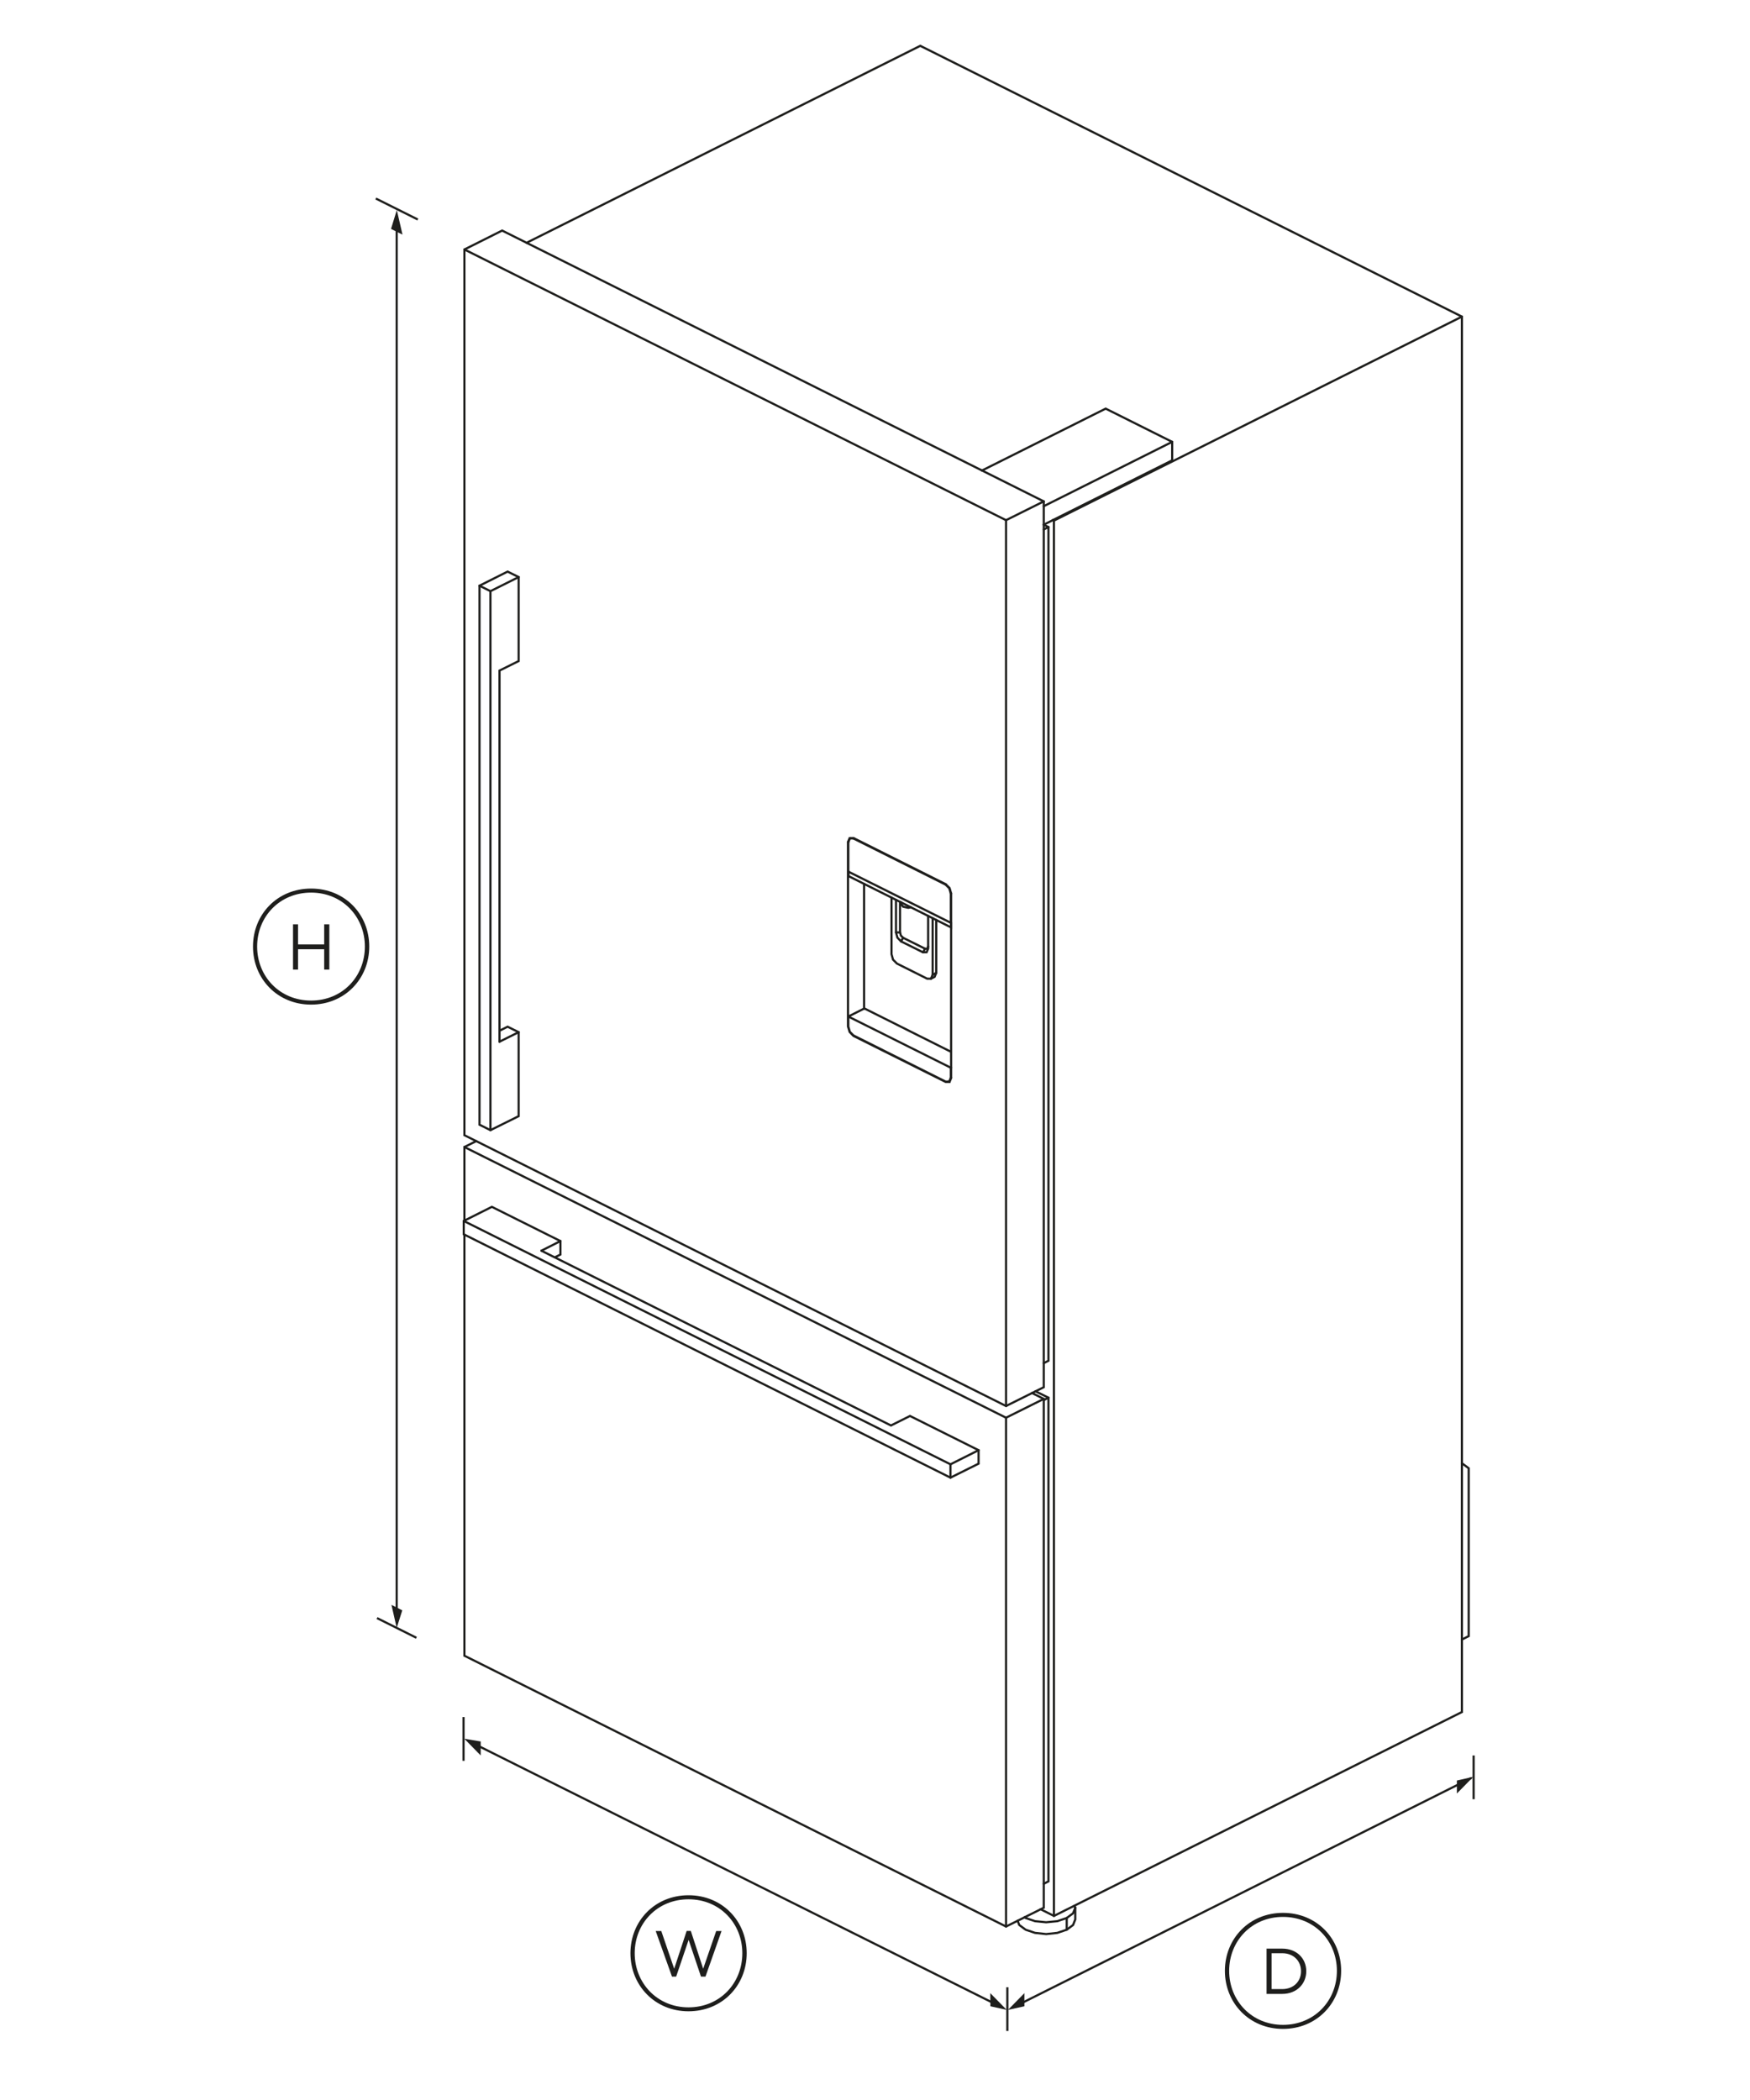 <?xml version="1.0" encoding="utf-8"?>
<!-- Generator: Adobe Illustrator 23.0.1, SVG Export Plug-In . SVG Version: 6.00 Build 0)  -->
<svg version="1.1" id="Standard_x0020_layer" xmlns="http://www.w3.org/2000/svg" xmlns:xlink="http://www.w3.org/1999/xlink"
	 x="0px" y="0px" viewBox="0 0 1600 1920" style="enable-background:new 0 0 1600 1920;" xml:space="preserve">
<style type="text/css">
	.st0{fill:none;stroke:#1E1E1C;stroke-width:1.984;}
	.st1{fill:none;stroke:#1E1E1C;stroke-width:1.984;stroke-linecap:round;}
	.st2{fill:#1E1E1C;}
</style>
<path class="st0" d="M344.7,1479.4l36,18"/>
<path class="st0" d="M343.6,181.5l38.4,19.2"/>
<line class="st1" x1="362.7" y1="1476.1" x2="362.7" y2="200.1"/>
<g>
	<g>
		<polygon class="st2" points="368,214.5 362.8,192 357.5,209.3 		"/>
	</g>
</g>
<g>
	<g>
		<polygon class="st2" points="357.9,1467.3 362.7,1488.4 367.8,1472.3 		"/>
	</g>
</g>
<path class="st2" d="M337.6,865.4c0,29.5-22.4,53.1-53.2,53.1c-30.7,0-53.1-23.6-53.1-53.1s22.4-53,53.1-53
	C315.3,812.4,337.6,835.9,337.6,865.4z M333.6,865.4c0-27.2-20.5-49.3-49.2-49.3s-49.3,22-49.3,49.3s20.6,49.4,49.3,49.4
	S333.6,892.8,333.6,865.4z M267.9,845.1h4.6v18.4h23.9v-18.4h4.7v41.4h-4.7v-18.6h-23.9v18.6h-4.6V845.1z"/>
<path class="st0" d="M430.6,1592.9l483.5,241.4"/>
<line class="st1" x1="926.3" y1="1835.3" x2="1344.8" y2="1625.8"/>
<line class="st0" x1="423.8" y1="1569.9" x2="423.8" y2="1609.9"/>
<line class="st0" x1="921" y1="1816.9" x2="921" y2="1856.9"/>
<line class="st0" x1="1347.3" y1="1605" x2="1347.3" y2="1645"/>
<g>
	<g>
		<polygon class="st2" points="439.5,1605 424.5,1589.7 439.5,1592.2 		"/>
	</g>
</g>
<g>
	<g>
		<polygon class="st2" points="905.4,1822.3 920.4,1837.6 905.5,1834.3 		"/>
	</g>
</g>
<g>
	<g>
		<polygon class="st2" points="936.6,1822.3 921.6,1837.6 936.6,1834.3 		"/>
	</g>
</g>
<g>
	<g>
		<polygon class="st2" points="1332,1639.8 1347,1624.5 1332,1627.9 		"/>
	</g>
</g>
<path class="st2" d="M682.7,1785.8c0,29.5-22.4,53.1-53.2,53.1c-30.7,0-53.1-23.6-53.1-53.1s22.4-53,53.1-53
	C660.3,1732.8,682.7,1756.3,682.7,1785.8z M678.7,1785.8c0-27.2-20.5-49.3-49.2-49.3c-28.6,0-49.2,22-49.2,49.3s20.6,49.5,49.2,49.5
	C658.2,1835.3,678.7,1813.2,678.7,1785.8z M599.5,1765.5h5.1l11.8,34.5l11.4-34.6h3.8l11.3,34.6l11.9-34.5h4.9l-14.7,41.7h-4.1
	l-11.3-33.6l-11.4,33.6h-3.8L599.5,1765.5z"/>
<path class="st2" d="M1226.2,1801.9c0,29.5-22.4,53.1-53.2,53.1c-30.7,0-53.1-23.6-53.1-53.1s22.4-53,53.1-53
	C1203.8,1748.9,1226.2,1772.4,1226.2,1801.9z M1222.3,1801.9c0-27.2-20.5-49.3-49.3-49.3c-28.6,0-49.2,22-49.2,49.3
	s20.6,49.4,49.2,49.4C1201.8,1851.3,1222.3,1829.2,1222.3,1801.9z M1158,1781.6h14.4c13,0,21.9,8.9,21.9,20.6v0.1
	c0,11.6-8.9,20.7-21.9,20.7H1158V1781.6z M1162.6,1785.8v32.8h9.7c10.5,0,17.2-7.1,17.2-16.3v-0.1c0-9.2-6.7-16.4-17.2-16.4H1162.6z
	"/>
<g id="ID_1003_1_">
	<desc>Set</desc>
	<g id="ID_1004_1_">
		<title>Illustration</title>
		<desc>Illustration</desc>
		<g id="ID_1005">
			<title>FP_SDA_3D_RF522WRDU4_ISSUE2</title>
			<desc>FP_SDA_3D_RF522WRDU4_ISSUE2</desc>
			<g id="ID_1010">
				<title>837537_C23_1.PRT</title>
				<desc>837537_C23_1.PRT</desc>
				<polyline class="st1" points="507.2,1149.6 512.4,1147 512.4,1134.7 449.7,1103.4 424,1116.3 424,1128.5 869,1351 894.7,1338.2 
					894.7,1325.9 832,1294.6 814.6,1303.3 495,1143.5 				"/>
				<line class="st1" x1="512.4" y1="1134.7" x2="495" y2="1143.5"/>
				<polyline class="st1" points="424,1116.3 869,1338.8 894.7,1325.9 				"/>
				<polyline class="st1" points="424.6,1128.9 424.6,1513.8 919.8,1761.4 954.3,1744.2 954.3,1279 943.5,1273.6 				"/>
				<polyline class="st1" points="954.3,1279 919.8,1296.2 424.6,1048.7 				"/>
				<polyline class="st1" points="435.4,1043.3 424.6,1048.7 424.6,1116 				"/>
				<line class="st1" x1="919.8" y1="1761.4" x2="919.8" y2="1296.2"/>
				<polyline class="st1" points="946.7,1272 958.6,1277.9 958.6,1720.1 954.3,1722.3 				"/>
				<line class="st1" x1="958.6" y1="1277.9" x2="954.3" y2="1280.1"/>
				<line class="st1" x1="869" y1="1351" x2="869" y2="1338.8"/>
			</g>
			<g id="ID_1008">
				<title>837537_C22_1.PRT</title>
				<desc>837537_C22_1.PRT</desc>
				<polygon class="st1" points="424.6,228.1 459.1,210.8 954.3,458.4 954.3,1268.3 919.8,1285.5 424.6,1037.9 				"/>
				<polyline class="st1" points="954.3,458.4 919.8,475.6 424.6,228.1 				"/>
				<line class="st1" x1="1071.7" y1="404" x2="954.3" y2="462.8"/>
				<polyline class="st1" points="954.3,479.7 1071.7,420.9 1071.7,404 1010.9,373.6 897.8,430.2 				"/>
				<polyline class="st1" points="954.3,479.7 958.6,481.9 958.6,1244.1 954.3,1246.3 				"/>
				<line class="st1" x1="958.6" y1="481.9" x2="954.3" y2="484.1"/>
				<line class="st1" x1="919.8" y1="1285.5" x2="919.8" y2="475.6"/>
				<polyline class="st1" points="456.7,952.4 456.7,613.1 474.2,604.4 474.2,527.6 464.1,522.6 438.4,535.5 438.4,1028.3 
					448.4,1033.3 474.2,1020.5 474.2,943.7 464.1,938.7 456.7,942.4 				"/>
				<line class="st1" x1="456.7" y1="952.4" x2="474.2" y2="943.7"/>
				<polyline class="st1" points="438.4,535.5 448.4,540.5 448.4,1033.3 				"/>
				<line class="st1" x1="448.4" y1="540.5" x2="474.2" y2="527.6"/>
				<polyline class="st1" points="869.6,961.7 790.3,922 775.6,929.4 775.6,938.6 777,943.4 780.3,946.7 864.6,988.9 867.9,988.8 
					868.4,988.6 869.6,985.6 869.6,817 868.2,812 864.6,808.4 780.3,766.2 776.8,766.3 775.3,769.9 775.3,938.4 776.8,943.5 
					780.3,947.1 864.6,989.2 868.2,989.2 868.4,988.6 				"/>
				<polyline class="st1" points="775.6,929.4 869.3,976.2 869.6,976.1 				"/>
				<polyline class="st1" points="869.3,976.2 869.3,985.4 867.9,988.8 				"/>
				<line class="st1" x1="869.6" y1="985.3" x2="869.3" y2="985.4"/>
				<line class="st1" x1="790" y1="808.1" x2="790" y2="922.2"/>
				<polyline class="st1" points="775.8,797 775.8,801 869.5,847.9 869.5,843.7 				"/>
				<polyline class="st1" points="777.8,766.3 777,766.6 775.6,770 775.6,796.9 869.3,843.7 869.5,843.7 				"/>
				<polyline class="st1" points="815.1,820.7 815.1,872.4 816.5,877.4 820.1,881 847.7,894.8 851.2,894.8 854.5,893.1 856,889.5 
					856,841.1 				"/>
				<polyline class="st1" points="851.2,894.8 852.7,891.2 852.7,839.5 				"/>
				<polyline class="st1" points="848.6,837.4 848.6,867.3 847.2,870.6 843.9,870.7 823.8,860.7 820.5,857.3 819.2,852.5 
					819.2,822.7 				"/>
				<polyline class="st1" points="832.8,829.5 830.5,830 825.8,829 823.8,826.7 823.8,825 				"/>
				<polyline class="st1" points="822.9,824.6 822.9,852.5 823.7,855.4 825.7,857.4 845.8,867.4 847.8,867.4 848.6,865.4 				"/>
				<line class="st1" x1="843.9" y1="870.7" x2="845.8" y2="867.4"/>
				<line class="st1" x1="852.7" y1="891.2" x2="856" y2="889.5"/>
				<polyline class="st1" points="869.3,843.7 869.3,816.9 867.9,812.1 864.6,808.8 780.3,766.6 777,766.6 				"/>
				<line class="st1" x1="780.3" y1="766.6" x2="780.7" y2="766.4"/>
				<line class="st1" x1="775.3" y1="769.9" x2="775.8" y2="769.6"/>
				<line class="st1" x1="775.8" y1="796.8" x2="775.6" y2="796.9"/>
				<line class="st1" x1="822.9" y1="852.5" x2="819.2" y2="852.5"/>
				<line class="st1" x1="825.7" y1="857.4" x2="823.8" y2="860.7"/>
				<line class="st1" x1="864.9" y1="808.6" x2="864.6" y2="808.8"/>
				<line class="st1" x1="869.6" y1="816.8" x2="869.3" y2="816.9"/>
			</g>
			<g id="ID_1006">
				<title>837537_C01_1.PRT</title>
				<desc>837537_C01_1.PRT</desc>
				<polyline class="st1" points="951.4,1745.6 963.6,1751.7 1336.6,1565.3 1336.6,289.5 841.4,41.9 481.4,222 				"/>
				<polyline class="st1" points="936.8,1752.9 937.7,1753.6 946.3,1756.5 956.5,1757.5 966.7,1756.5 975.3,1753.6 981.1,1749.3 
					983.1,1744.2 982.4,1742.4 				"/>
				<line class="st1" x1="975.3" y1="1764.3" x2="975.3" y2="1753.6"/>
				<polyline class="st1" points="930.4,1756.1 931.9,1760 937.7,1764.3 946.3,1767.2 956.5,1768.3 966.7,1767.2 975.3,1764.3 
					981.1,1760 983.1,1754.9 983.1,1744.2 				"/>
				<polyline class="st1" points="963.6,1751.7 963.6,476 1336.6,289.5 				"/>
				<line class="st1" x1="962.6" y1="475.5" x2="963.6" y2="476"/>
				<polyline class="st1" points="1336.6,1499 1342.8,1495.9 1342.8,1342.4 1336.6,1337.8 				"/>
			</g>
		</g>
	</g>
</g>
</svg>
